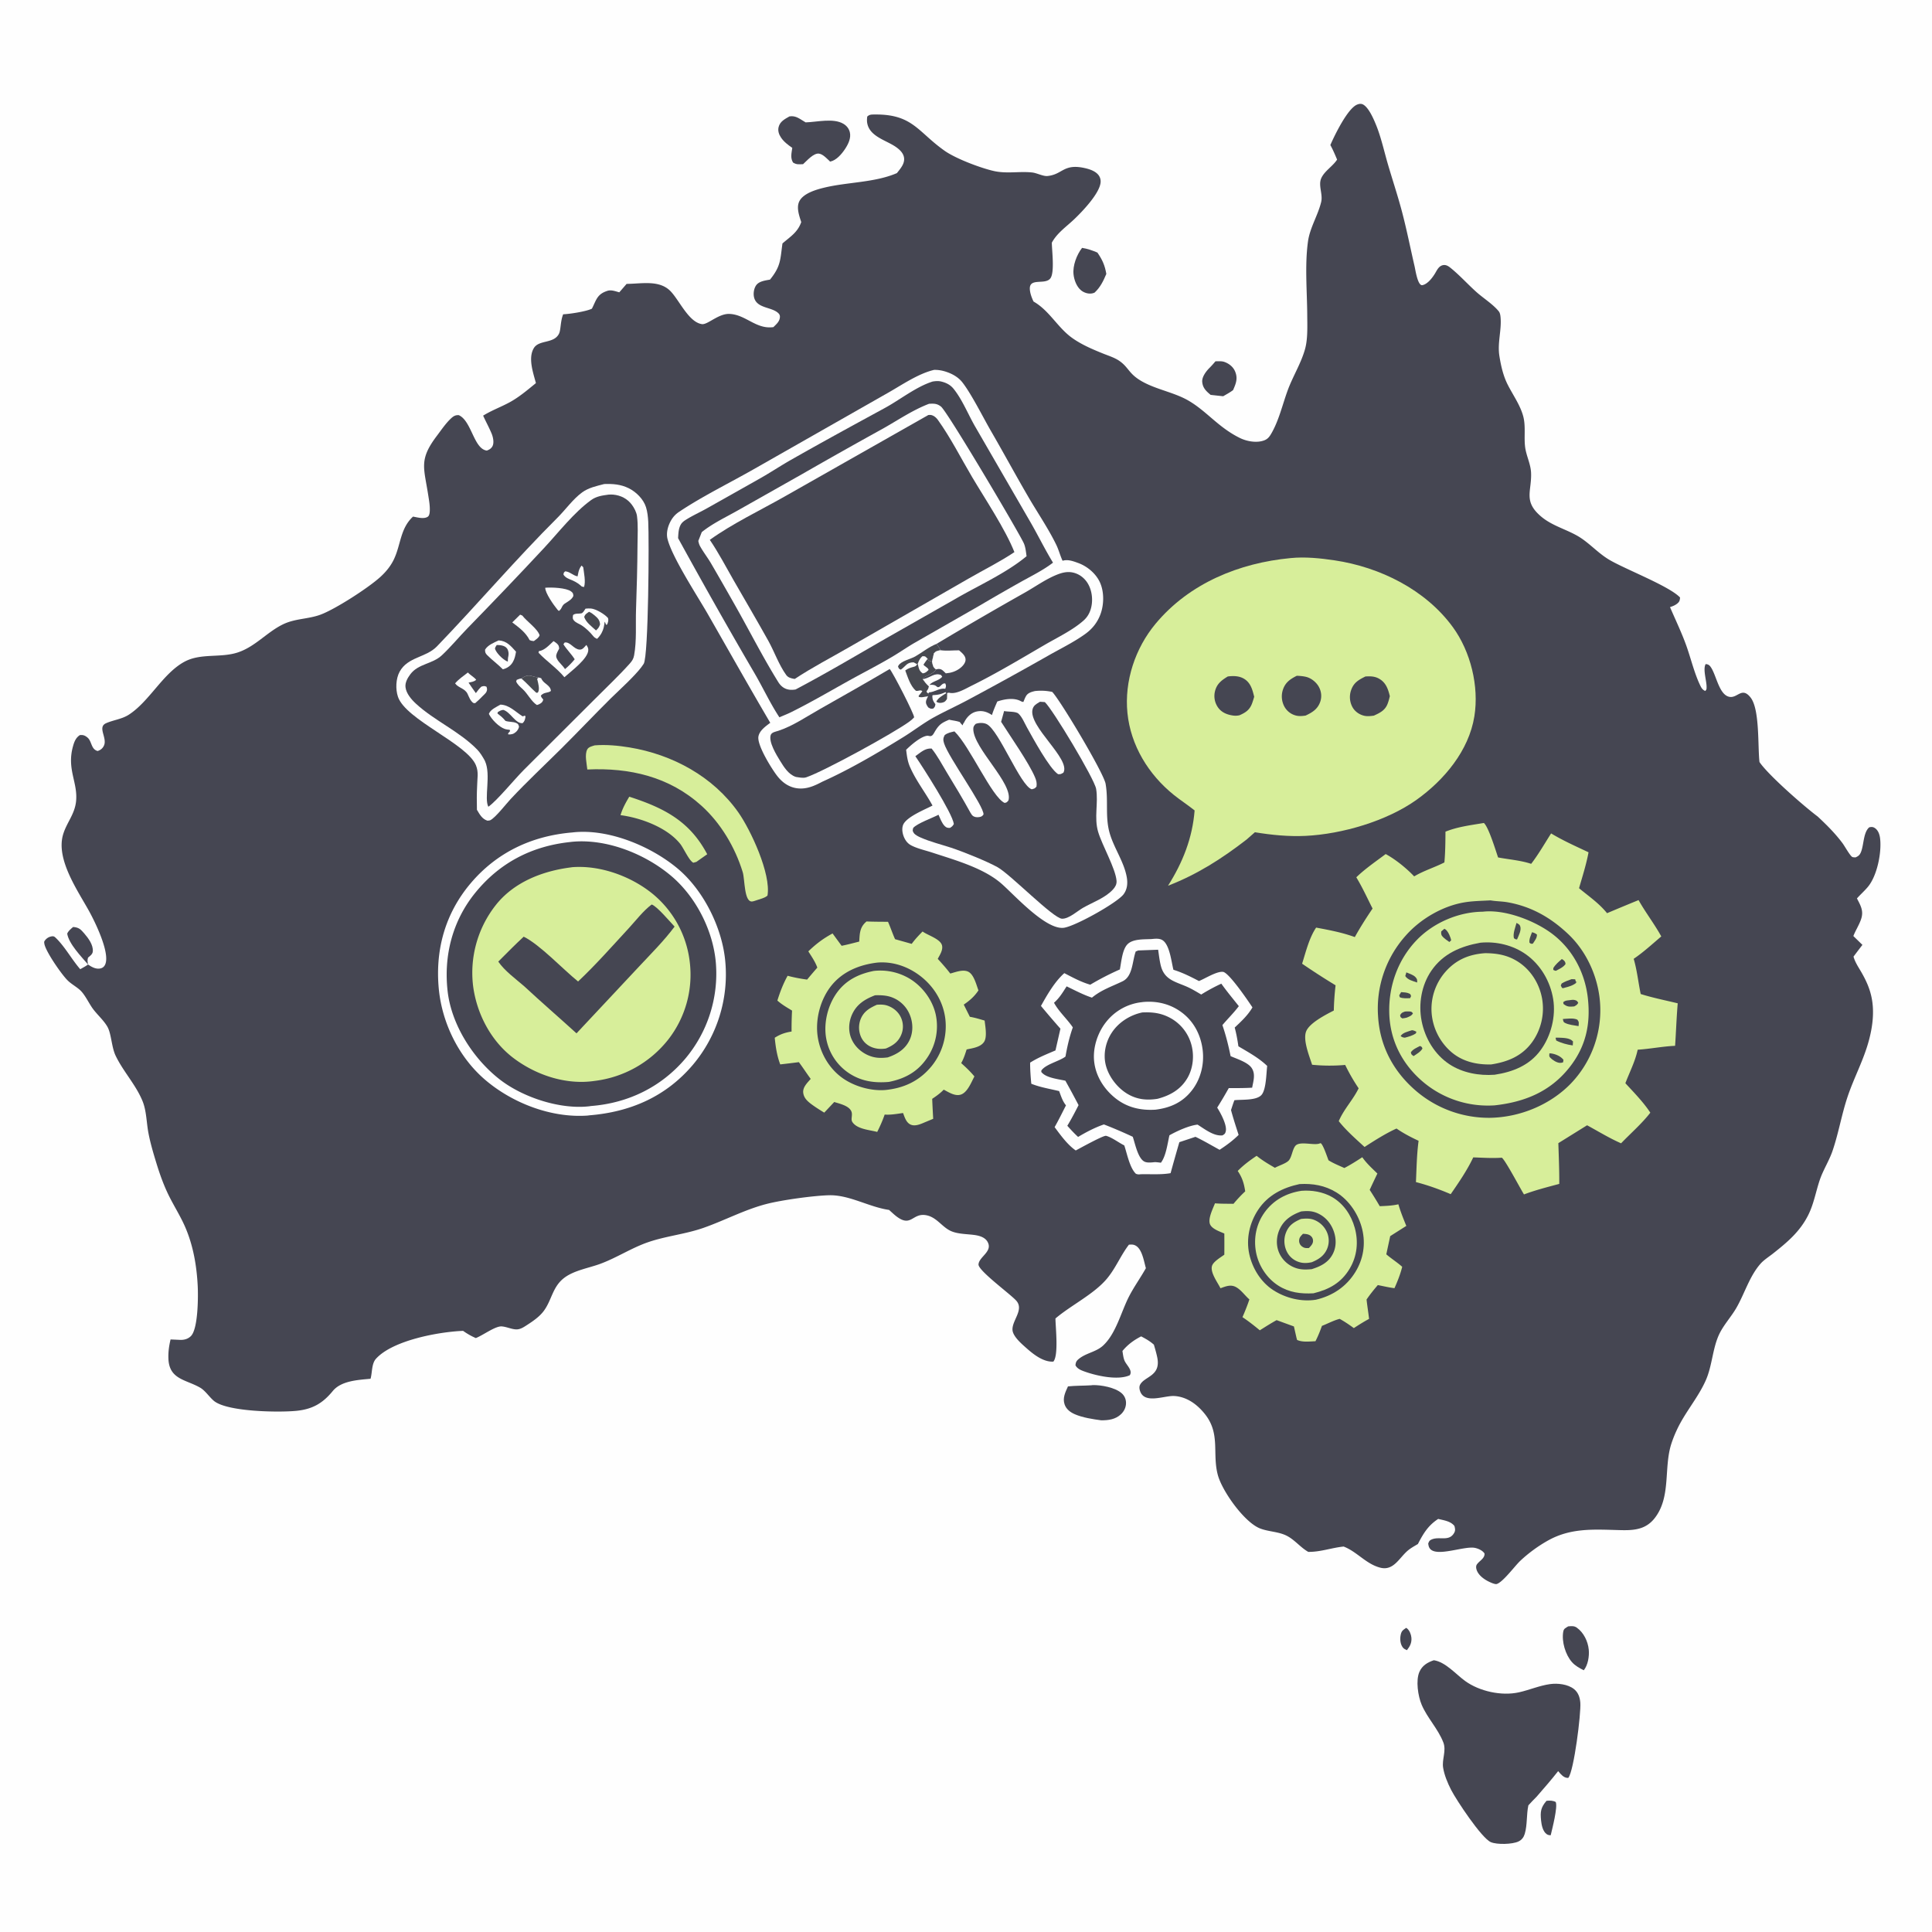 <svg xmlns="http://www.w3.org/2000/svg" style="display: block;" viewBox="0 0 2048 2048" width="1024" height="1024"><path transform="translate(0,0)" fill="rgb(254,254,254)" d="M 0 0 L 2048 0 L 2048 2048 L 0 2048 L 0 0 z"></path><path transform="translate(0,0)" fill="rgb(69,70,82)" d="M 1490.59 1725.6 C 1490.9 1725.8 1491.22 1725.96 1491.51 1726.18 C 1494.22 1728.34 1495.87 1732.66 1496.15 1736.04 C 1496.6 1741.46 1494.63 1745.16 1491.38 1749.28 C 1489.77 1748.53 1488.21 1747.86 1487.07 1746.41 C 1484.3 1742.85 1483.9 1737.46 1484.74 1733.22 C 1485.61 1728.83 1487.09 1728.01 1490.59 1725.6 z"></path><path transform="translate(0,0)" fill="rgb(69,70,82)" d="M 1639.34 1908.95 C 1642.93 1908.59 1645.83 1908.52 1649.14 1910.18 C 1651.45 1915.44 1645.39 1938.81 1643.8 1945.46 C 1642.11 1945.35 1640.95 1945.25 1639.5 1944.23 C 1635.34 1941.3 1634.05 1934.31 1633.58 1929.59 C 1632.67 1920.48 1633.29 1916.02 1639.34 1908.95 z"></path><path transform="translate(0,0)" fill="rgb(69,70,82)" d="M 77.52 982.628 C 83.679 983.101 85.626 985.185 89.501 989.715 C 93.71 994.635 98.92 1001.61 98.39 1008.46 C 98.151 1011.54 95.521 1013.27 93.334 1015.1 C 92.426 1017.79 92.849 1019.7 93.331 1022.4 C 86.43 1014.34 72.857 1000.44 71.244 989.669 C 72.61 986.565 75.02 984.79 77.52 982.628 z"></path><path transform="translate(0,0)" fill="rgb(69,70,82)" d="M 1662.37 1724 C 1665.55 1723.8 1668.54 1723.33 1671.3 1725.26 C 1678.75 1730.46 1683.25 1739.8 1684.14 1748.66 C 1684.84 1755.57 1683.33 1765.12 1678.84 1770.55 C 1674.35 1768.26 1669.78 1765.8 1666.39 1761.98 C 1659.44 1754.16 1655.28 1740.2 1657.09 1729.75 C 1657.71 1726.17 1659.54 1725.85 1662.37 1724 z"></path><path transform="translate(0,0)" fill="rgb(69,70,82)" d="M 1288.42 383.01 C 1288.75 382.998 1289.09 382.981 1289.42 382.975 C 1289.96 382.965 1290.5 382.969 1291.04 382.961 C 1293.59 382.923 1295.87 382.884 1298.29 383.802 C 1303.03 385.594 1307.18 388.907 1309.2 393.623 C 1312.42 401.154 1310.14 406.581 1307.12 413.526 C 1303.83 416.02 1300.19 417.97 1296.62 420.027 A 1169.98 1169.98 0 0 1 1283.32 418.582 C 1278.6 414.636 1274.95 411.286 1274.41 404.804 C 1273.98 399.548 1278.49 393.624 1281.94 390.162 C 1284.24 387.857 1286.34 385.509 1288.42 383.01 z"></path><path transform="translate(0,0)" fill="rgb(69,70,82)" d="M 1147.04 262.757 C 1152.85 263.656 1157.93 265.452 1163.3 267.731 C 1168.54 275.366 1171.2 281.209 1172.75 290.383 C 1169.54 297.91 1166.5 304.362 1160.41 310.101 C 1159.36 310.575 1159.27 310.666 1157.99 310.957 C 1153.92 311.887 1149.19 310.376 1146.02 307.807 C 1141.24 303.935 1138.65 296.832 1137.99 290.876 C 1136.97 281.601 1141.37 270.018 1147.04 262.757 z"></path><path transform="translate(0,0)" fill="rgb(69,70,82)" d="M 1156.8 1468.47 C 1157.33 1468.4 1157.85 1468.27 1158.38 1468.26 C 1167.49 1468.07 1182.12 1470.81 1189.01 1476.89 C 1192 1479.53 1193.6 1483.15 1193.63 1487.12 C 1193.67 1491.68 1191.64 1495.95 1188.36 1499.07 C 1182.5 1504.65 1175.09 1505.61 1167.38 1505.6 C 1158.47 1504.39 1147.78 1502.78 1139.51 1499.21 C 1134.59 1497.07 1130.35 1493.99 1128.53 1488.76 C 1126.17 1481.95 1129.34 1475.74 1132.09 1469.63 C 1140.22 1468.8 1148.62 1468.97 1156.8 1468.47 z"></path><path transform="translate(0,0)" fill="rgb(69,70,82)" d="M 836.883 123.378 C 843.991 122.253 848.045 126.376 853.997 129.724 C 865.991 129.393 883.347 124.903 894.03 131.223 C 897.446 133.243 899.959 136.342 900.871 140.235 C 902.31 146.376 899.213 152.695 895.94 157.702 C 892.295 163.28 886.491 170.056 879.956 171.312 C 876.852 168.429 872.547 163.49 868.223 162.854 C 862.465 162.007 855.301 170.417 851.295 174.023 C 846.97 174.156 844.525 174.689 840.686 172.319 C 837.588 167.451 839.102 162.115 839.857 156.746 C 835.396 153.671 830.942 150.356 827.887 145.795 C 825.671 142.486 824.364 138.688 825.351 134.714 C 826.839 128.717 831.931 126.215 836.883 123.378 z"></path><path transform="translate(0,0)" fill="rgb(69,70,82)" d="M 1519.92 1759.92 C 1532.36 1761.79 1543.15 1774.7 1553.13 1781.93 C 1568.23 1792.87 1591.64 1798.04 1610.08 1793.95 C 1621.14 1791.5 1631.8 1786.81 1643.06 1785.23 C 1651.1 1784.1 1661.92 1785.27 1668.49 1790.48 C 1673.01 1794.07 1674.73 1799.26 1675.2 1804.85 C 1676.14 1815.9 1668.47 1877.3 1662.49 1884.58 C 1662.18 1884.6 1661.88 1884.66 1661.58 1884.64 C 1657.53 1884.4 1654.77 1881.05 1652.36 1878.22 C 1652.14 1877.96 1651.93 1877.7 1651.71 1877.44 C 1644.4 1886.78 1636.6 1895.69 1628.82 1904.64 C 1625.82 1907.55 1623 1910.66 1620.14 1913.71 C 1617.99 1923.6 1619.14 1934.46 1616.3 1943.95 C 1615.23 1947.54 1613.16 1950.35 1609.71 1952.01 C 1603.27 1955.12 1586.93 1955.56 1580.34 1952.74 C 1570.55 1948.55 1543.83 1908.24 1538.23 1897.3 C 1534.59 1890.18 1531.04 1881.73 1529.77 1873.8 C 1528.35 1864.99 1533.39 1855.87 1530.01 1847.1 C 1524.41 1832.57 1512.89 1821.09 1506.95 1806.93 C 1503.18 1797.96 1500.58 1781.32 1504.68 1772.15 C 1507.7 1765.4 1513.21 1762.22 1519.92 1759.92 z"></path><path transform="translate(0,0)" fill="rgb(69,70,82)" d="M 1410.23 153.745 C 1414.73 143.384 1428.4 115.195 1438.49 110.933 C 1440.56 110.06 1442.76 109.66 1444.84 110.749 C 1450.91 113.923 1456.09 126.099 1458.64 132.316 C 1463.98 145.366 1467.14 160.006 1471.08 173.564 C 1476.1 190.791 1481.85 207.893 1486.39 225.247 C 1491.35 244.22 1495.18 263.562 1499.6 282.677 C 1500.38 286.065 1502.84 303.213 1507.79 302.269 C 1513.46 301.188 1518.78 293.982 1521.53 289.282 C 1523.48 285.943 1525.26 282.109 1529.43 281.105 C 1532.3 280.415 1534.88 281.774 1537.06 283.496 C 1546.92 291.314 1555.65 301.144 1565.06 309.557 C 1572.39 316.11 1582.71 322.538 1588.73 330 C 1590.06 331.648 1590.43 334.057 1590.63 336.095 C 1591.95 349.8 1587.17 363.312 1589.41 377.342 C 1591.05 387.613 1593.41 398.177 1598.11 407.525 C 1603.64 418.521 1611.4 429.194 1614.65 441.156 C 1617.52 451.744 1615.33 463.061 1616.69 473.844 C 1617.85 483.002 1622.55 491.734 1622.98 500.899 C 1623.9 520.599 1614.41 531.065 1633.39 547.323 C 1644.76 557.067 1659.16 560.669 1671.92 567.898 C 1684.29 574.91 1693.63 586.228 1706.21 593.579 C 1723.62 603.748 1769.69 621.388 1780.93 633.39 C 1780.67 636.118 1780.53 637.535 1778.39 639.438 C 1776.11 641.473 1773.15 642.65 1770.28 643.559 C 1776.09 657.109 1782.55 670.432 1787.53 684.32 C 1792.52 698.242 1796.04 713.737 1802.5 727 C 1803.76 729.588 1804.92 731.292 1807.63 732.449 C 1809.15 730.87 1809.02 730.381 1809.05 728.241 C 1809.14 721.714 1804.93 709.45 1808.06 703.978 C 1810.21 704.107 1811.56 704.667 1812.93 706.383 C 1819.21 714.235 1821.85 736.123 1832.93 738.612 C 1841.88 740.623 1846.29 727.431 1855.7 739.411 C 1865.58 751.991 1863.17 791.261 1865.13 807.793 C 1874.53 821.723 1912.56 854.88 1926.89 865.607 C 1936.36 874.436 1945.66 883.688 1953.37 894.132 C 1955.38 896.865 1961.07 907.027 1963.4 908.351 C 1964.42 908.927 1965.71 908.721 1966.86 908.906 C 1969.93 907.563 1971.33 906.504 1972.65 903.347 C 1975.84 895.718 1975.11 882.386 1981.48 876.995 C 1983.77 876.483 1985.37 876.396 1987.45 877.787 C 1991.07 880.203 1992.51 884.764 1992.99 888.877 C 1994.75 903.842 1989.83 928.37 1980.05 940.1 C 1976.45 944.415 1972.18 948.163 1968.44 952.356 C 1972.38 960.054 1975.81 965.603 1972.81 974.429 C 1970.73 980.549 1967 986.154 1964.64 992.239 L 1974.25 1001.61 A 1010.06 1010.06 0 0 0 1964.8 1014.06 C 1964.9 1014.39 1964.98 1014.72 1965.09 1015.04 C 1966.77 1020.31 1969.72 1024.81 1972.51 1029.53 C 1979.73 1041.8 1984.4 1053.23 1985.3 1067.6 C 1986.02 1079.25 1984.29 1090.74 1981.35 1102 C 1975.71 1123.63 1965.13 1142.5 1958.23 1163.44 C 1952.12 1181.95 1948.93 1201.24 1942.62 1219.79 C 1939.01 1230.42 1932.74 1239.97 1929.13 1250.53 C 1924.87 1263.01 1922.78 1276.06 1916.84 1287.95 C 1908.02 1305.59 1894.6 1316.85 1879.41 1328.84 C 1875.23 1332.14 1869.89 1335.51 1866.4 1339.41 C 1854.55 1352.67 1849.32 1371.46 1840.49 1386.64 C 1835.17 1395.78 1827.53 1404.04 1822.86 1413.46 C 1815.36 1428.59 1815.21 1447.16 1808.34 1462.87 C 1800.15 1481.6 1786.11 1497.11 1777.47 1515.9 A 125.055 125.055 0 0 0 1771.6 1530.72 C 1763.43 1556.41 1771.65 1587.23 1753.73 1609.67 C 1749.97 1614.37 1745.25 1617.85 1739.52 1619.76 C 1731.45 1622.46 1722.7 1622.14 1714.32 1621.91 C 1688.54 1621.18 1664.86 1619.81 1641.4 1632.76 C 1630.85 1638.58 1620.14 1646.41 1611.38 1654.7 C 1605.83 1659.96 1593.02 1677.34 1586.52 1679.13 C 1584.47 1679.7 1578.59 1676.83 1576.79 1675.86 C 1572.06 1673.28 1566.94 1669.31 1565.24 1663.96 C 1564.69 1662.24 1564.45 1660.07 1565.47 1658.51 C 1568.12 1654.49 1573.97 1652.15 1573.66 1646.83 C 1571.73 1643.66 1567.21 1641.63 1563.65 1640.85 C 1552.4 1638.37 1522.56 1651.07 1515.66 1641.41 C 1514.48 1639.77 1514.26 1638.15 1513.96 1636.22 C 1514.89 1633.78 1515.37 1632.84 1517.87 1631.8 C 1526.09 1628.38 1536.31 1634.55 1541.62 1624.65 C 1542.95 1622.16 1542.39 1620.18 1541.77 1617.62 C 1537.73 1612.45 1530.6 1611.63 1524.56 1610.12 C 1513.77 1617.17 1508.83 1625.55 1503.02 1636.73 C 1499.29 1638.95 1495.16 1641.18 1491.89 1644.05 C 1482.97 1651.89 1477.04 1665.31 1463.2 1661.81 C 1448.09 1657.99 1438.38 1644.74 1424.29 1639.4 C 1411.42 1640.72 1399.97 1645.18 1386.83 1645.06 C 1378.36 1640.25 1372.5 1632.21 1363.75 1627.85 C 1355.05 1623.52 1344.84 1623.72 1335.86 1620.27 C 1319.04 1613.82 1295.61 1580.69 1290.99 1563.69 C 1284.81 1540.99 1293.86 1520.36 1277.7 1499.55 C 1273.31 1493.91 1267.98 1488.76 1261.79 1485.14 C 1256.4 1482 1250.45 1480.02 1244.2 1479.82 C 1233.56 1479.49 1213.03 1488.6 1208.46 1474.4 C 1207.81 1472.39 1207.49 1470.08 1208.44 1468.1 C 1212.92 1458.77 1231.03 1459.11 1226.68 1438.63 C 1225.74 1434.18 1224.44 1429.75 1223.16 1425.4 C 1218.94 1421.64 1214.63 1419.22 1209.66 1416.61 C 1201.86 1420.61 1195.47 1425.3 1189.83 1432.1 C 1190.37 1435.37 1190.74 1439.2 1192.02 1442.26 C 1194.06 1447.18 1201.02 1452.58 1197.6 1457.81 C 1184.71 1463.65 1161.37 1458.21 1148.82 1453.56 C 1145.26 1452.24 1141.93 1450.75 1140.05 1447.3 C 1140.31 1444.1 1141 1442.64 1143.52 1440.56 C 1151.33 1434.12 1161.83 1433.26 1169.29 1426.38 C 1183.13 1413.61 1188.42 1390.53 1196.93 1374.07 C 1202.21 1363.85 1209.07 1354.39 1214.69 1344.32 C 1212.62 1337.21 1210.8 1324.28 1203.86 1320.42 C 1201.43 1319.07 1199.32 1319.19 1196.69 1319.42 C 1188.01 1330.73 1182.77 1344.16 1173.52 1355.28 C 1159.76 1371.83 1135.54 1383.43 1118.82 1397.64 C 1118.94 1407.28 1122.33 1436.69 1116.59 1443.37 C 1105.97 1444.01 1095.4 1435.6 1087.84 1428.86 C 1082.91 1424.46 1073.57 1416.58 1073.27 1409.61 C 1072.84 1399.53 1085.75 1388.31 1077.28 1378.77 C 1071.03 1371.72 1036.84 1346.92 1037.26 1340.33 C 1037.78 1332.05 1052.91 1326.64 1046.7 1316.14 C 1043.94 1311.48 1038.08 1309.87 1033.07 1309.16 C 1025.06 1308.04 1015.43 1308.27 1008.03 1304.95 C 998.719 1300.78 993.314 1290.84 982.771 1288.39 C 965.869 1284.46 966.425 1304.57 946.112 1285.88 L 942.437 1282.56 C 921.059 1279.51 900.424 1266.5 878.865 1267.02 C 862.353 1267.41 829.157 1272.04 813.047 1276.13 C 789.939 1281.99 768.278 1293.66 745.816 1301.55 C 726.562 1308.32 706.037 1310.2 686.98 1316.79 C 669.425 1322.85 653.798 1333.25 636.393 1339.69 C 624.144 1344.22 608.734 1346.56 598.212 1354.5 C 585.522 1364.08 585.039 1378.15 576.316 1389.79 C 571.818 1395.8 565.067 1400.42 558.815 1404.47 C 555.012 1406.93 551.247 1409.57 546.474 1409.18 C 541.543 1408.77 536.825 1406.43 531.89 1406.05 C 525.076 1405.53 511.99 1415.49 504.385 1418.41 C 499.415 1416.24 495.332 1413.91 490.907 1410.77 C 465.373 1411.75 416.371 1420.68 398.553 1440.34 C 393.793 1445.59 394.695 1454.94 392.791 1461.55 C 379.715 1462.8 361.762 1463.56 352.719 1474.57 C 342.046 1487.58 331.287 1493.8 314.284 1495.53 C 296.242 1497.37 240.46 1496.71 226.574 1484.84 C 221.698 1480.68 217.548 1474.06 212.031 1470.9 C 197.062 1462.31 179.474 1462.33 178.539 1440.48 C 178.232 1433.31 179.153 1426.82 180.811 1419.87 L 190.581 1420.31 C 194.946 1420.54 199.166 1419.5 202.358 1416.32 C 210.06 1408.65 210.136 1374.6 209.597 1363.45 C 208.557 1341.98 204.847 1320.33 196.228 1300.53 C 191.283 1289.17 184.542 1278.62 179.036 1267.52 C 173.648 1256.67 169.469 1244.96 165.912 1233.39 C 162.645 1222.76 159.363 1211.74 157.305 1200.81 C 155.252 1189.91 155.326 1177.72 151.177 1167.41 C 144.253 1150.19 130.61 1135.88 122.583 1119.11 C 118.123 1109.79 118.14 1095.86 113.818 1088.33 C 109.971 1081.63 103.324 1075.85 98.647 1069.59 C 94.142 1063.56 90.03 1054.07 84.534 1049.25 C 80.565 1045.77 75.791 1043.19 71.972 1039.55 C 65.586 1033.47 48.182 1008.39 46.994 1000.26 C 46.726 998.431 46.683 998.108 47.87 996.611 A 10.842 10.842 0 0 1 55.177 992.533 C 56.667 992.367 57.561 992.721 58.681 993.769 C 68.607 1003.06 75.981 1017.03 85.068 1027.41 C 87.726 1025.82 90.899 1024.29 93.331 1022.4 C 97.142 1025.05 101.731 1027.68 106.603 1026.54 C 108.936 1025.99 110.504 1024.6 111.486 1022.42 C 117.032 1010.13 100.404 976.7 94.642 966.205 C 82.62 944.309 59.048 911.072 66.88 884.613 C 70.544 872.235 78.995 863.476 80.575 849.934 C 82.926 829.785 70.523 815.645 77.378 791.101 C 78.719 786.301 80.342 782.043 84.628 779.252 C 88.005 778.901 89.833 779.506 92.517 781.642 C 97.573 785.665 96.247 794.172 103.492 796.099 C 106.469 795.12 108.591 793.546 110.032 790.713 C 114.279 782.366 102.798 770.904 112.46 766.633 C 120.124 763.246 129.264 762.29 136.423 757.689 C 158.432 743.545 172.588 713.811 195.597 701.429 C 212.929 692.102 233.741 697.672 252.084 691.611 C 270.429 685.549 282.677 670.401 299.542 662.036 C 312.635 655.542 326.25 656.458 339.415 651.685 C 355.258 645.94 390.665 623.062 403.314 611.474 C 409.077 606.194 413.997 600.25 417.424 593.173 C 425.019 577.488 424.086 560.319 437.797 547.621 C 442.322 548.398 449.485 550.515 453.525 547.708 C 455.152 546.577 455.468 543.73 455.568 541.882 C 455.877 536.152 454.783 530.301 453.907 524.662 C 449.364 495.434 443.95 487.304 463.093 462.004 C 467.713 455.899 472.614 448.587 478.23 443.407 C 480.744 441.088 482.805 439.874 486.346 440.086 C 500.014 446.237 502.086 475.782 516.045 477.639 C 518.456 476.723 520.4 475.717 521.806 473.421 C 524.093 469.689 522.692 463.38 521.138 459.621 C 518.462 453.144 515.004 446.983 512.14 440.587 L 513.527 439.756 C 522.112 434.661 531.389 431.244 540.125 426.506 C 550.242 421.019 559.212 413.35 568.095 406.096 C 565.196 395.151 559.576 379.583 565.864 369.06 C 571.344 359.887 587.323 364.628 592.623 353.594 C 594.554 349.574 594.035 340.32 596.99 333.147 C 604.087 332.879 621.361 330.178 627.443 327.218 C 632.223 317.814 632.872 311.784 644.028 308.262 C 648.024 307 652.526 308.822 656.484 309.868 L 664.247 300.917 C 679.523 300.914 698.483 296.457 710.435 308.321 C 719.947 317.765 729.932 341.627 744.114 343.585 C 750.055 344.405 761.575 332.384 773.104 332.766 C 790.575 333.345 801.385 349.393 819.869 346.753 C 823.057 343.53 826.595 340.738 826.746 335.864 C 826.797 334.237 826.196 333.042 824.989 331.899 C 817.633 324.935 801.139 327.237 799.104 313.987 C 798.505 310.085 799.444 304.918 802.021 301.825 C 805.208 297.997 811.609 297.25 816.228 296.408 C 827.897 282.035 827.024 275.165 829.447 258.059 C 837.747 250.865 845.506 246.364 849.349 235.433 C 847.197 228.709 843.863 219.751 847.506 213.014 C 851.964 204.772 865.371 200.922 873.967 198.858 C 898.639 192.936 927.508 193.58 950.757 183.49 C 954.379 178.852 959.162 173.661 958.342 167.326 C 957.708 162.423 953.888 158.788 950.061 156.051 C 939.692 148.636 921.957 145.005 919.306 130.565 C 918.865 128.164 919.029 126.03 919.289 123.622 C 921.645 121.209 924.114 121.404 927.401 121.372 C 967.587 120.982 972.874 139.781 1001.34 159.834 C 1013.06 168.092 1038.82 177.865 1053.08 181.183 C 1066.96 184.417 1080.17 181.394 1094.03 182.819 C 1099.14 183.344 1105.74 187.042 1110.4 186.575 C 1126.6 184.952 1127.19 173.118 1149.87 178.167 C 1154.67 179.234 1160.19 181.012 1163.67 184.675 C 1165.89 187.014 1166.95 190.05 1166.68 193.271 C 1165.71 205.093 1147.11 224.408 1138.68 232.429 C 1130.37 240.332 1120.53 246.974 1114.99 257.238 C 1115.01 265.338 1118.15 288.859 1113.43 295.071 C 1107.88 302.378 1091.16 294.054 1091.66 306.306 C 1091.83 310.76 1093.67 315.622 1095.58 319.622 L 1096.97 320.459 C 1112.77 330.107 1121.44 347.383 1136.32 358.076 C 1146.27 365.229 1157.89 370.172 1169.19 374.742 C 1174.61 376.937 1181.08 378.93 1185.96 382.157 C 1197.48 389.761 1195.83 397.163 1214.41 406.332 C 1229.08 413.575 1246.31 416.693 1260.2 424.888 C 1279.6 436.329 1291.54 453.043 1314.32 464.274 C 1320.95 467.538 1329.94 469.319 1337.23 467.662 C 1341.93 466.595 1344.42 464.868 1346.96 460.706 C 1355.54 446.612 1359.44 428.827 1365.16 413.358 C 1370.59 398.691 1379.49 384.595 1383.53 369.54 C 1386.4 358.812 1385.8 345.33 1385.73 334.201 C 1385.58 308.835 1383.02 281.006 1386.53 255.906 C 1388.57 241.311 1397 228.458 1400.48 214.205 C 1402.52 205.84 1397.18 196.661 1400.58 188.946 C 1403.98 181.243 1412.76 176.329 1417.38 169.191 C 1415.18 163.913 1412.99 158.768 1410.23 153.745 z"></path><path transform="translate(0,0)" fill="rgb(215,238,154)" d="M 667.068 844.536 C 703.656 856.352 731.112 870.296 749.676 905.545 A 1239.98 1239.98 0 0 0 738.217 913.629 L 734.956 914.531 C 730.403 912.315 724.807 899.225 721.027 894.505 C 707.085 877.089 679.152 866.874 657.775 864.095 C 659.874 856.977 663.268 850.849 667.068 844.536 z"></path><path transform="translate(0,0)" fill="rgb(215,238,154)" d="M 630.467 790.103 C 642.475 789.133 655.442 790.348 667.315 792.308 C 712.834 799.82 755.856 823.056 782.722 861.242 C 795.707 879.698 817.499 926.335 813.575 949.346 C 810.778 951.936 805.795 952.995 802.207 954.237 C 800.678 954.718 798.822 955.477 797.237 955.613 C 788.705 956.342 789.653 932.1 787.313 924.488 C 779.216 898.154 764.09 872.628 743.572 854.088 C 709.416 823.225 667.495 813.652 622.575 815.693 C 622.007 809.604 619.522 799.911 622.538 794.382 C 624.006 791.692 627.752 790.953 630.467 790.103 z"></path><path transform="translate(0,0)" fill="rgb(215,238,154)" d="M 1399.91 1211.79 C 1402.52 1213.02 1406.99 1226.76 1408.27 1229.94 C 1413.42 1233.22 1419.51 1235.59 1425.06 1238.15 C 1431.67 1234.71 1437.84 1230.79 1444.08 1226.71 C 1448.52 1233.17 1454.52 1238.53 1460.09 1244.01 A 1086.21 1086.21 0 0 0 1451.93 1261.3 A 445.625 445.625 0 0 1 1462.6 1278.61 C 1469.32 1278.34 1475.76 1278.11 1482.35 1276.6 C 1484.62 1284.47 1487.66 1291.94 1490.75 1299.51 L 1473.69 1310.33 L 1469.53 1329.63 C 1474.95 1334.29 1481.01 1338.05 1486.39 1342.85 C 1484.43 1350.82 1481.51 1358.03 1478.2 1365.52 C 1472.32 1364.81 1466.38 1363.37 1460.56 1362.23 C 1456.28 1367.19 1452.3 1372.12 1448.61 1377.54 C 1449.35 1384.39 1450.49 1391.22 1451.28 1398.08 C 1445.69 1401.06 1440.42 1404.39 1435.12 1407.84 C 1430.23 1404.26 1425.43 1400.99 1420.12 1398.05 C 1413.71 1399.68 1407.51 1403.08 1401.32 1405.49 C 1399.28 1411.11 1397.2 1416.45 1394.44 1421.76 C 1388.26 1421.98 1380.63 1423.06 1374.93 1420.36 L 1374.25 1417.76 L 1371.6 1406.08 L 1353.25 1399.39 C 1347.18 1402.77 1341.33 1406.46 1335.46 1410.18 C 1329.47 1405.24 1323.53 1400.53 1317.06 1396.24 C 1319.8 1390.03 1322.25 1383.87 1324.4 1377.43 C 1319.55 1373.29 1315.44 1366.98 1309.73 1364.13 C 1304.24 1361.4 1299.1 1363.7 1293.75 1365.59 C 1290.8 1359.52 1282.91 1349.23 1284.71 1342.16 C 1285.91 1337.46 1294.1 1332.79 1297.84 1330 A 1311.8 1311.8 0 0 0 1297.84 1307.6 C 1293.18 1305.53 1285.6 1303.08 1283.01 1298.46 C 1279.79 1292.7 1285.7 1281.4 1287.92 1275.57 C 1294.41 1276.11 1301.04 1275.98 1307.55 1276.08 C 1311.49 1271.37 1315.47 1267.06 1319.98 1262.89 C 1318.68 1254.41 1316.88 1248.42 1312.04 1241.27 C 1318.06 1235.06 1324.93 1230.01 1332.09 1225.21 C 1338.19 1230.17 1344.69 1234 1351.48 1237.92 C 1355.36 1235.7 1362.89 1233.43 1365.85 1230.47 C 1369.36 1226.96 1369.82 1218.88 1373.03 1214.79 C 1377.33 1209.31 1391.76 1214.19 1398.17 1212.35 C 1398.76 1212.18 1399.33 1211.98 1399.91 1211.79 z"></path><path transform="translate(0,0)" fill="rgb(69,70,82)" d="M 1377.57 1255.17 C 1391.53 1254.4 1404.39 1256.54 1416.52 1263.93 C 1430.26 1272.3 1440.31 1287.6 1444.02 1303.12 C 1447.8 1318.9 1445.18 1334.8 1436.64 1348.57 C 1427.05 1364.04 1412.46 1373.69 1394.9 1377.76 C 1379.59 1380.21 1362.9 1376.08 1349.87 1367.71 C 1336.63 1359.22 1327.58 1344.57 1324.27 1329.32 C 1320.76 1313.17 1324.58 1296.26 1333.62 1282.53 C 1343.89 1266.94 1359.78 1258.97 1377.57 1255.17 z"></path><path transform="translate(0,0)" fill="rgb(215,238,154)" d="M 1379.6 1262.3 C 1390.43 1261.41 1402.35 1263.41 1411.82 1268.8 C 1424.23 1275.86 1432.36 1288.01 1436.11 1301.57 C 1440.16 1316.22 1438.63 1331.47 1430.82 1344.66 C 1421.82 1359.86 1409.02 1366.85 1392.36 1370.95 C 1378.94 1371.68 1366.58 1370.19 1354.94 1362.73 C 1342.68 1354.86 1333.96 1341.36 1331.37 1327.04 C 1328.72 1312.36 1331.75 1297.28 1340.54 1285.13 C 1350.03 1272.01 1363.79 1264.68 1379.6 1262.3 z"></path><path transform="translate(0,0)" fill="rgb(69,70,82)" d="M 1379.3 1284.17 C 1385.32 1283.54 1390.55 1283.46 1396.22 1285.89 C 1404.43 1289.41 1410.41 1296.1 1413.55 1304.41 C 1416.57 1312.4 1416.83 1321.42 1412.88 1329.13 C 1408.14 1338.41 1399.9 1342.39 1390.47 1345.37 C 1384.13 1345.96 1378.36 1346.09 1372.34 1343.69 A 29.682 29.682 0 0 1 1355.8 1327.73 C 1352.48 1319.83 1352.95 1310.71 1356.51 1302.98 C 1361.14 1292.93 1369.26 1287.8 1379.3 1284.17 z"></path><path transform="translate(0,0)" fill="rgb(215,238,154)" d="M 1379.12 1292.15 C 1383.39 1291.69 1387.88 1291.39 1392.02 1292.76 A 24.601 24.601 0 0 1 1406.53 1306 A 22.346 22.346 0 0 1 1406.77 1323.84 C 1403.57 1331.29 1397.74 1335.05 1390.51 1338.01 C 1386.35 1338.88 1382.35 1339.24 1378.18 1338.15 A 21.553 21.553 0 0 1 1364.33 1327.21 C 1361.16 1321.14 1360.6 1313.63 1362.98 1307.2 C 1366.01 1298.96 1371.37 1295.5 1379.12 1292.15 z"></path><path transform="translate(0,0)" fill="rgb(69,70,82)" d="M 1381.17 1307.89 C 1383.94 1308.03 1386.84 1308.14 1389.16 1309.91 C 1390.94 1311.28 1391.88 1313.17 1391.87 1315.4 C 1391.86 1318.62 1389.55 1320.79 1387.51 1322.96 C 1384.38 1323.16 1382.48 1323.12 1379.9 1321.08 A 7.329 7.329 0 0 1 1377.13 1315 C 1377.29 1311.52 1379.02 1310.26 1381.17 1307.89 z"></path><path transform="translate(0,0)" fill="rgb(215,238,154)" d="M 918.556 976.777 C 926.136 977.111 933.748 977.074 941.335 977.157 C 944.002 983.212 946.082 989.514 948.805 995.579 L 966.458 1000.53 C 969.937 995.711 973.817 991.633 977.972 987.409 C 983.51 991.545 996.913 995.269 998.582 1002.22 C 999.755 1007.1 996.238 1012.28 994.062 1016.43 C 998.687 1021.5 1003.18 1026.53 1007.33 1032 C 1012.92 1030.51 1020.56 1027.4 1026.18 1029.95 C 1032.32 1032.74 1034.93 1043.85 1037.19 1049.87 C 1032.9 1056.3 1027.94 1060.65 1021.62 1064.92 L 1028.09 1077.85 C 1033.42 1078.75 1038.57 1080.34 1043.75 1081.85 C 1044.39 1087.97 1046.68 1099.32 1043.06 1104.58 C 1039.24 1110.13 1030.87 1111.13 1024.68 1112.48 C 1023.04 1117.5 1021.57 1122.33 1018.9 1126.93 C 1023.94 1131.43 1028.61 1135.86 1032.92 1141.07 C 1029.62 1147.23 1025.52 1158.12 1018.44 1160.34 C 1012.26 1162.28 1005.67 1157.8 1000.38 1155.08 C 996.655 1158.99 992.596 1161.82 988.163 1164.82 A 1176.06 1176.06 0 0 0 989.227 1185.98 L 981.699 1189.12 C 976.737 1191.16 969.923 1194.75 964.603 1191.76 C 960.416 1189.41 958.898 1184.06 957.281 1179.85 C 950.896 1180.71 944.226 1181.99 937.787 1181.49 C 935.552 1187.9 932.942 1193.83 929.879 1199.89 C 921.813 1197.72 909.214 1197.09 903.88 1189.88 C 902.48 1187.99 902.674 1186.42 902.866 1184.24 C 903.053 1182.1 903.347 1180.04 902.428 1177.99 C 899.743 1172 889.976 1169.99 884.322 1168.17 L 873.747 1179.43 C 869.283 1176.76 864.811 1173.93 860.616 1170.86 C 856.252 1167.66 852.106 1164.08 851.464 1158.37 C 850.794 1152.39 855.846 1147.86 859.381 1143.68 C 855.086 1137.84 851.168 1131.74 846.833 1125.92 A 951.46 951.46 0 0 1 827.083 1128.31 C 823.615 1119.11 822.209 1109.8 821.256 1100.06 C 827.16 1096.29 832.174 1094.58 839.105 1093.48 C 839.047 1086.05 839.199 1078.69 839.612 1071.27 C 834.204 1067.98 828.784 1064.87 824.05 1060.64 C 826.878 1051.5 830.27 1042.73 834.908 1034.35 C 841.787 1036.2 848.505 1037.45 855.561 1038.41 A 726.848 726.848 0 0 1 866.393 1025.71 C 864.221 1019.52 860.319 1014.02 856.869 1008.48 C 864.946 1000.67 872.663 994.828 882.552 989.503 L 892.151 1002.58 C 898.44 1001.35 904.631 999.678 910.836 998.093 A 147.848 147.848 0 0 1 911.184 992.551 C 911.756 985.795 913.298 981.188 918.556 976.777 z"></path><path transform="translate(0,0)" fill="rgb(69,70,82)" d="M 930.201 1020.36 C 946.913 1019.04 963.023 1024.78 976.108 1035.01 C 990.278 1046.09 1000.01 1062.23 1002.11 1080.22 A 67.262 67.262 0 0 1 987.602 1130.08 C 974.687 1145.86 958.297 1153.51 938.254 1155.48 C 922.221 1156.67 903.648 1151.08 890.985 1141.19 C 877.435 1130.62 868.619 1114.22 866.571 1097.22 C 864.413 1079.31 869.94 1058.98 881.25 1044.86 C 893.38 1029.73 911.336 1022.54 930.201 1020.36 z"></path><path transform="translate(0,0)" fill="rgb(215,238,154)" d="M 926.321 1029.22 A 60.677 60.677 0 0 1 964.206 1037.4 C 977.669 1045.53 988.318 1059.72 991.833 1075.08 A 59.305 59.305 0 0 1 983.325 1120.6 C 973.389 1135.73 959.804 1143.39 942.224 1146.87 C 927.32 1148.16 913.827 1146.37 900.963 1138.28 A 55.941 55.941 0 0 1 876.039 1102 C 872.774 1085.97 876.921 1067.49 886.019 1053.93 C 895.69 1039.52 909.72 1032.48 926.321 1029.22 z"></path><path transform="translate(0,0)" fill="rgb(69,70,82)" d="M 927.625 1055.02 C 934.016 1054.88 940.186 1055.06 946.188 1057.5 A 32.851 32.851 0 0 1 964.385 1075.59 C 967.916 1084.14 968.176 1094.07 964.174 1102.51 C 959.518 1112.33 950.912 1117.58 940.941 1120.91 C 933.347 1121.84 927.048 1121.65 919.935 1118.46 C 911.88 1114.85 905.168 1108.24 902.056 1099.91 C 899.042 1091.85 899.793 1082.75 903.399 1075 C 908.359 1064.34 917.101 1059.05 927.625 1055.02 z"></path><path transform="translate(0,0)" fill="rgb(215,238,154)" d="M 929.501 1065.09 C 933.059 1064.81 936.828 1064.78 940.253 1065.87 C 946.643 1067.91 952.242 1072.43 955.024 1078.59 A 22.651 22.651 0 0 1 955.58 1096.3 C 952.432 1104.37 946.785 1108.21 939.093 1111.46 C 934.034 1112.24 929.307 1112.02 924.483 1110.18 C 919.156 1108.15 914.923 1104.23 912.635 1098.99 A 24.558 24.558 0 0 1 912.291 1080.41 C 915.605 1072.1 921.81 1068.59 929.501 1065.09 z"></path><path transform="translate(0,0)" fill="rgb(254,254,254)" d="M 1097.02 732.543 C 1103.65 731.855 1108.91 732.134 1115.4 733.445 C 1123.95 742.288 1169.94 819.148 1171.99 830.89 C 1172.08 831.391 1172.14 831.897 1172.22 832.4 C 1174.87 848.969 1171.57 865.567 1175.99 882.067 C 1180.41 898.574 1191.73 913.541 1194.51 930.398 C 1195.53 936.615 1194.87 942.877 1190.99 948.024 C 1184.11 957.158 1138.56 982.57 1127.17 983.55 C 1108.17 985.186 1076.15 949.631 1062.18 937.22 C 1043.15 920.194 1012.26 911.699 988.234 903.788 C 981.085 901.434 973.102 899.731 966.394 896.387 C 963.198 894.794 960.959 892.517 959.239 889.405 C 956.964 885.291 955.596 879.395 957.186 874.816 C 960.231 866.049 980.675 858.098 988.498 853.909 C 981.411 840.919 972.019 828.882 965.783 815.5 L 964.983 813.755 C 962.057 807.542 961.397 801.57 960.544 794.814 C 965.406 789.998 975.465 781.198 982.37 779.994 C 984.77 779.576 986.081 781.312 988.33 779.412 C 989.418 778.492 990.593 776.097 991.349 774.864 C 995.743 767.695 998.621 766.13 1006.13 762.898 C 1009.99 763.81 1013.66 764.056 1017.45 765.399 C 1018.49 766.922 1019.12 767.689 1020.58 768.886 L 1021.19 765.791 L 1021.15 767.52 A 57.976 57.976 0 0 1 1022.93 764.066 C 1025.61 759.38 1029.88 755.41 1035.28 754.25 C 1041.45 752.923 1046.42 754.605 1051.51 757.982 C 1053.04 753.037 1055.11 748.369 1057.17 743.627 C 1064.44 741.123 1074.43 739.372 1081.6 742.997 C 1082.99 743.696 1083.23 743.918 1084.84 744.077 C 1085.71 741.972 1086.57 739.61 1087.75 737.671 C 1089.77 734.357 1093.52 733.438 1097.02 732.543 z"></path><path transform="translate(0,0)" fill="rgb(69,70,82)" d="M 1102.47 743.891 C 1104.17 743.93 1105.86 744.104 1107.56 744.249 C 1115.58 751.389 1160.17 825.577 1161.95 836.26 C 1164.45 851.329 1159.58 866.739 1164.07 881.795 C 1168.39 896.284 1182.57 920.626 1183.59 933.735 C 1183.87 937.379 1182.21 940.24 1179.84 942.839 C 1171.45 952.015 1158.37 956.356 1147.84 962.434 C 1141.86 965.892 1133.05 974.065 1125.8 973.881 C 1116.58 973.646 1071.25 927.031 1057.55 919.321 C 1046.61 913.164 1020.6 902.662 1007.97 898.541 C 997.574 895.146 986.334 892.371 976.319 887.991 C 973.932 886.947 970.123 885.2 968.622 882.945 C 967.054 880.59 967.381 880.07 968.095 877.552 C 972.646 872.666 988.156 867.151 994.871 863.674 C 996.582 867.441 998.429 872.651 1001.37 875.58 C 1003.26 877.468 1004.4 877.644 1006.97 877.617 C 1009.08 876.337 1009.97 875.608 1011.12 873.412 C 1009.34 861.621 978.59 813.726 970.314 801.612 C 975.74 797.809 980.455 792.951 987.549 793.481 C 993.741 801.126 998.53 810.343 1003.62 818.752 C 1012.15 832.838 1020.72 846.881 1028.62 861.332 C 1029.19 862.203 1030.11 863.88 1030.96 864.596 C 1033.02 866.343 1035.49 866.507 1038.09 866.127 C 1040.24 865.813 1041.32 865.139 1042.57 863.38 C 1043.13 854.476 1005.38 802.728 1000.78 788.04 C 999.681 784.547 999.644 782.453 1001.41 779.241 C 1004.55 776.789 1007.94 776.222 1011.75 775.309 C 1028.2 791.152 1051.22 844.802 1064.91 851.124 C 1067.58 850.648 1067.29 850.358 1069.01 848.471 C 1074.21 830.438 1031.98 793.425 1031.73 772.905 C 1031.7 770.163 1032.49 769.215 1034.31 767.313 C 1037.76 766.08 1042.7 765.915 1046.04 767.637 C 1059.14 774.396 1081.56 832.924 1093.71 836.685 C 1096.43 835.911 1096.98 835.969 1098.73 833.819 C 1099.28 830.192 1098.59 827.379 1097.19 824.037 C 1090.69 808.58 1071.13 780.76 1061.23 765.148 L 1064.4 753.72 C 1068.41 754.694 1076.73 753.927 1079.59 756.45 C 1083.39 759.817 1086.16 766.717 1088.63 771.134 C 1094.76 782.052 1112.32 814.628 1121.6 820.653 C 1124.39 820.91 1124.79 820.441 1127.27 819.055 C 1135.28 804.406 1089.97 770.259 1094.54 751.929 C 1095.52 747.998 1098.23 746.414 1101.46 744.478 L 1102.47 743.891 z"></path><path transform="translate(0,0)" fill="rgb(254,254,254)" d="M 1220.69 995.431 C 1224.37 995.091 1228.64 994.523 1232.01 996.456 C 1239.9 1000.99 1241.75 1019.75 1243.87 1028 C 1253.53 1030.97 1262.01 1035.29 1270.95 1039.94 C 1277.41 1037.4 1289.8 1029.39 1296.47 1030.23 C 1302.79 1031.02 1323.43 1061.5 1327.65 1067.89 C 1322.64 1076.43 1315.97 1082.51 1308.84 1089.25 C 1310.62 1095.86 1311.78 1102.37 1312.76 1109.14 C 1323.43 1115.47 1334.24 1121.3 1343.26 1129.93 C 1342.33 1137.77 1342.24 1154.18 1337.6 1160.24 C 1332.52 1166.88 1316.49 1165.35 1308.53 1166.27 C 1307.16 1169.68 1306.09 1173.23 1304.93 1176.72 C 1307.3 1185.58 1310.17 1194.32 1312.99 1203.04 C 1306.81 1209.18 1300.09 1214.08 1292.82 1218.84 C 1284.29 1214.18 1276.05 1209.27 1267.26 1205.07 L 1250.16 1210.76 A 2349.55 2349.55 0 0 0 1240.87 1243.6 C 1230.74 1245.42 1219.38 1244.47 1209.07 1244.75 C 1207.05 1245.04 1206.02 1244.96 1204.1 1244.26 C 1197.5 1237.88 1194.72 1222.91 1191.79 1214.19 C 1185.89 1211.29 1178.57 1205.57 1172.5 1204.02 C 1169.76 1203.31 1144.38 1217.43 1140.34 1219.54 C 1131.57 1213.51 1124.27 1203.31 1117.94 1194.81 C 1122.22 1187.26 1126.05 1179.45 1129.98 1171.71 C 1126.36 1167.31 1124.7 1161.89 1122.75 1156.61 C 1112.81 1154.18 1102.74 1152.66 1093.21 1148.81 C 1092.5 1141.32 1091.96 1133.97 1091.97 1126.45 C 1100.32 1121.12 1109.75 1117.37 1118.84 1113.5 L 1124.1 1090.45 A 999.266 999.266 0 0 1 1103.46 1066.33 C 1110.04 1054.53 1118.08 1040.52 1128.23 1031.57 C 1137.22 1036.24 1145.95 1041.01 1155.73 1043.82 A 289.112 289.112 0 0 1 1187.1 1027.65 C 1188.63 1019.94 1189.59 1006.97 1194.96 1001.19 C 1200.69 995.024 1212.83 995.865 1220.69 995.431 z"></path><path transform="translate(0,0)" fill="rgb(69,70,82)" d="M 1206.54 1007.53 L 1227.68 1006.74 C 1228.52 1012.42 1229.15 1018.33 1230.58 1023.89 C 1234.4 1038.69 1245.84 1040.56 1258.09 1045.93 C 1263.37 1048.25 1268.37 1051.32 1273.34 1054.24 A 192.74 192.74 0 0 1 1294.65 1042.73 C 1300.46 1050.92 1306.97 1058.69 1313.21 1066.57 C 1307.95 1073.58 1301.46 1079.91 1295.8 1086.65 C 1299.5 1097.46 1302.23 1108.36 1304.49 1119.55 C 1311.08 1122.48 1322.71 1126.02 1326.79 1132.08 C 1331.14 1138.52 1328.6 1145.95 1327.33 1152.99 C 1319.08 1153.5 1310.8 1153.43 1302.53 1153.45 A 441.571 441.571 0 0 1 1290.28 1174.12 C 1293.74 1179.56 1300.83 1192.47 1299.38 1199.11 C 1298.78 1201.82 1298.16 1202.09 1296 1203.51 C 1286.74 1204.7 1276.93 1196.78 1269.46 1192.14 C 1260.33 1193.15 1247.63 1198.96 1239.64 1203.46 C 1237.61 1212.27 1236.07 1225.36 1230.62 1232.53 C 1228.99 1232.32 1227.38 1232.12 1225.75 1231.98 L 1224.44 1231.88 C 1221.09 1232.21 1216.3 1232.89 1213.2 1231.38 C 1206.17 1227.95 1203.18 1211.92 1200.77 1205.02 C 1190.68 1200.32 1180.58 1195.96 1170.19 1191.95 C 1160.62 1195.22 1151.5 1200.03 1142.83 1205.19 C 1138.75 1201.46 1135.09 1197.48 1131.4 1193.36 C 1135.74 1186.24 1139.53 1178.9 1143.32 1171.48 A 1004.28 1004.28 0 0 0 1129.34 1145.59 C 1122.22 1143.98 1109.9 1142.68 1104.79 1137.38 C 1103.55 1136.09 1103.89 1136.67 1103.85 1134.84 C 1108.16 1128.39 1121.88 1125.22 1128.57 1120.62 C 1128.87 1120.41 1129.16 1120.19 1129.46 1119.98 C 1131.33 1109.28 1133.6 1099.33 1137.23 1089.06 C 1131.1 1080.03 1122.49 1072.53 1117.29 1062.95 C 1123.01 1057.99 1126.63 1051.89 1130.66 1045.58 C 1139.65 1049.84 1148.02 1054.42 1157.51 1057.55 C 1167.7 1049.16 1178.36 1045.84 1189.98 1040.21 C 1200.87 1034.94 1200.17 1018.97 1203.92 1008.59 L 1206.54 1007.53 z"></path><path transform="translate(0,0)" fill="rgb(254,254,254)" d="M 1210.5 1062.34 C 1210.93 1062.28 1211.36 1062.2 1211.79 1062.16 C 1226.94 1060.78 1241.49 1064.48 1253.6 1073.92 C 1265.96 1083.54 1272.98 1097.57 1274.86 1112.93 C 1276.73 1128.11 1272.82 1143.96 1263.32 1156.04 C 1253.36 1168.73 1240.33 1174.41 1224.81 1176.31 C 1209.39 1177.29 1195.04 1174.09 1182.69 1164.39 C 1170.32 1154.69 1161.33 1140.52 1159.8 1124.66 C 1158.4 1110.08 1163.71 1094.22 1172.87 1082.92 A 55.89 55.89 0 0 1 1210.5 1062.34 z"></path><path transform="translate(0,0)" fill="rgb(69,70,82)" d="M 1210.9 1073.23 C 1221.26 1072.78 1229.98 1073.67 1239.45 1078.5 A 45.911 45.911 0 0 1 1262.59 1106.25 C 1266.13 1117.94 1265.01 1131.7 1258.94 1142.37 C 1251.86 1154.81 1240.37 1161.32 1226.95 1164.79 C 1215.77 1166.56 1205.53 1165.59 1195.55 1159.79 C 1184.32 1153.26 1174.75 1140.77 1171.93 1128 C 1169.46 1116.81 1172.13 1104.57 1178.31 1095 C 1185.58 1083.73 1197.86 1075.94 1210.9 1073.23 z"></path><path transform="translate(0,0)" fill="rgb(254,254,254)" d="M 640.506 513.089 C 649.635 512.766 657.928 513.374 666.334 517.472 C 674.267 521.341 682.075 529.048 684.782 537.628 C 686.316 542.488 686.89 547.986 687.166 553.063 C 688.133 570.849 687.524 695.528 682.349 703.677 C 679.076 708.83 674.37 713.807 670.151 718.21 C 662.831 725.85 654.903 732.921 647.389 740.371 C 629.769 757.839 612.705 775.908 595.093 793.408 C 577.125 811.262 558.566 828.563 541.257 847.072 C 536.701 851.944 525.286 866.674 519.811 869.417 C 518.87 869.888 517.737 869.774 516.699 869.952 C 510.935 868.115 508.531 863.291 505.564 858.428 C 505.349 849.879 505.337 841.443 505.788 832.902 C 505.863 825.059 507.631 818.817 504.478 811.167 C 495.094 788.402 430.054 762.916 421.862 738.654 C 419.173 730.69 419.546 719.491 423.619 712.035 C 432.323 696.105 451.575 697.234 463.189 685.173 C 506.403 640.298 546.932 592.649 591.061 548.669 C 599.663 540.097 607.213 529.221 616.997 522.025 C 623.883 516.96 632.394 515.216 640.506 513.089 z"></path><path transform="translate(0,0)" fill="rgb(69,70,82)" d="M 644.997 524.331 C 646.657 524.23 648.342 524.155 650 524.309 C 658.018 525.054 665.101 528.647 669.896 535.182 C 672.308 538.47 674.693 542.922 675.234 547.024 C 676.553 557.006 675.834 567.711 675.779 577.794 C 675.653 600.676 674.993 623.419 674.213 646.283 C 673.667 662.276 675.047 678.912 672.189 694.689 C 671.527 698.344 670.053 700.651 667.604 703.385 C 656.203 716.113 643.713 727.832 631.669 739.942 L 555.088 816.323 C 545.301 826.135 526.886 848.724 517.672 855.206 C 512.95 846.331 520.734 821.166 514.108 806.795 C 513.949 806.45 513.781 806.11 513.618 805.767 C 511.362 801.784 508.981 797.788 505.77 794.494 C 487.004 775.249 460.615 764.065 440.974 745.991 C 436.196 741.595 430.587 735.166 429.843 728.398 C 429.293 723.398 432.089 718.628 434.977 714.753 C 443.433 703.41 458.257 704.108 468.399 694.619 C 477.926 685.707 486.424 675.343 495.546 665.979 C 522.916 637.882 550.057 609.542 576.794 580.829 C 592.268 564.211 608.14 543.535 626.507 530.169 C 632.196 526.029 638.248 525.28 644.997 524.331 z"></path><path transform="translate(0,0)" fill="rgb(254,254,254)" d="M 616.446 599.494 L 618.261 601.322 C 619.006 607.644 620.996 616.081 619.148 622.234 L 616.806 621.79 C 613.792 619.055 611.122 617.206 607.404 615.515 C 607.042 615.35 606.677 615.194 606.314 615.033 C 602.669 613.538 599.635 612.553 597.319 609.212 C 597.533 606.76 597.536 607.243 599.076 605.635 C 604.135 605.876 607.402 610.179 612.313 610.965 L 612.28 610.925 L 612.433 610.107 C 612.522 609.654 612.623 609.202 612.709 608.748 C 613.432 604.92 614.086 602.655 616.446 599.494 z"></path><path transform="translate(0,0)" fill="rgb(254,254,254)" d="M 551.366 651.57 L 553.688 652.519 C 558.233 658.591 570.012 666.614 571.999 673.459 C 570.864 676.316 568.268 677.795 565.894 679.578 C 564.102 679.47 562.986 679.254 561.367 678.472 C 557.402 670.514 549.96 665.012 543.022 659.778 L 551.366 651.57 z"></path><path transform="translate(0,0)" fill="rgb(254,254,254)" d="M 577.981 623.038 C 584.31 622.45 600.423 623.011 605.492 627.026 C 607.604 628.698 607.576 629.291 607.786 631.775 C 606.116 635.436 602.805 637.137 599.574 639.284 C 594.934 641.81 596.209 645.15 592.419 647.656 C 591.712 647.082 591.516 646.967 590.853 646.168 C 587.032 641.559 577.829 628.541 577.981 623.038 z"></path><path transform="translate(0,0)" fill="rgb(254,254,254)" d="M 496.001 712.865 C 498.721 715.879 502.315 717.517 504.782 720.564 C 502.559 722.788 499.689 722.878 496.677 723.613 C 499.133 727.404 501.827 731.052 504.443 734.734 C 506.282 732.219 507.992 729.926 510.311 727.835 C 512.964 727.186 513.249 726.908 515.717 727.967 C 515.957 728.773 516.339 729.861 516.305 730.7 C 516.166 734.114 513.831 735.646 511.635 737.87 C 509.091 740.571 506.493 743.029 503.654 745.419 L 501.728 745.183 C 498.539 742.859 497.29 739.042 495.642 735.562 C 492.776 729.51 485.966 729.395 482.42 724.404 C 486.271 719.906 491.332 716.476 496.001 712.865 z"></path><path transform="translate(0,0)" fill="rgb(254,254,254)" d="M 530.495 746.924 C 539.943 747.235 546.351 754.603 554.065 759.387 L 556.499 758.579 L 557.041 759.734 C 556.52 762.694 556.3 764.41 553.997 766.582 C 546.386 767.279 541.261 754.861 533.542 752.507 C 530.978 752.757 529.706 753.631 527.573 754.96 L 527.383 756.351 C 530.285 758.545 532.833 760.63 535.175 763.431 C 535.369 763.662 535.557 763.898 535.748 764.131 C 539.294 765.439 543.812 764.885 547.153 766.356 C 549.536 767.405 549.564 768.165 550.213 770.435 C 549.516 772.845 548.67 774.333 546.81 775.989 C 544.31 778.211 542.102 778.662 538.865 778.512 L 538.541 777.574 L 540.71 774.93 L 540.3 773.64 C 538.524 773.443 536.712 773.282 535.012 772.687 C 528.829 770.521 521.1 762.657 518.226 756.769 C 519.833 752.098 526.388 749.324 530.495 746.924 z"></path><path transform="translate(0,0)" fill="rgb(254,254,254)" d="M 552.763 719.261 C 553.647 718.609 553.592 718.62 554.702 717.973 C 557.965 716.072 560.466 715.573 564.135 716.73 C 565.798 717.254 567.3 717.647 569.034 717.887 L 571.009 718.149 L 573.632 718.919 C 573.874 719.394 574.099 719.877 574.357 720.344 C 576.934 725.018 583.708 726.594 583.979 732.463 C 582.294 733.634 581.061 733.885 579.103 734.283 C 576.384 734.837 575.322 735.47 573.294 737.313 C 573.692 739.236 574.677 740.078 575.898 741.566 C 575.227 744.122 574.161 745.131 571.725 746.387 C 570.654 746.939 570.201 747.029 569.14 747.341 C 563.266 743.752 559.285 735.14 553.814 730.256 C 551.196 727.918 548.716 725.777 547.161 722.595 L 547.697 720.692 C 549.511 719.997 550.822 719.325 552.763 719.261 z"></path><path transform="translate(0,0)" fill="rgb(71,73,80)" d="M 552.763 719.261 C 553.647 718.609 553.592 718.62 554.702 717.973 C 557.965 716.072 560.466 715.573 564.135 716.73 C 565.798 717.254 567.3 717.647 569.034 717.887 L 571.009 718.149 L 569.4 719.627 L 569.722 720.946 C 570.525 724.332 572.178 730.158 570.535 733.484 C 570.408 733.741 570.209 733.955 570.046 734.19 L 568.534 734.395 C 563.019 729.575 558.328 724.001 552.763 719.261 z"></path><path transform="translate(0,0)" fill="rgb(254,254,254)" d="M 528.566 678.848 C 537.237 679.367 541.572 684.854 547.006 690.813 C 546.313 694.798 545.603 698.554 543.473 702.058 C 541.073 706.005 537.472 708.365 533.065 709.502 C 527.829 704.183 521.724 699.784 516.546 694.581 C 514.534 692.559 514.139 691.432 514.196 688.657 C 517.083 683.768 523.585 681.223 528.566 678.848 z"></path><path transform="translate(0,0)" fill="rgb(69,70,82)" d="M 526.565 683.732 C 530.212 683.75 535.148 684.166 537.526 687.469 C 539.002 689.519 539.445 692.842 538.937 695.233 C 538.598 696.825 538.398 697.768 538.367 699.375 L 538.341 701.311 C 537.969 701.174 537.584 701.07 537.226 700.901 C 532.882 698.848 526.64 692.737 524.919 688.29 C 524.27 686.613 525.756 685.197 526.565 683.732 z"></path><path transform="translate(0,0)" fill="rgb(254,254,254)" d="M 620.669 645.191 C 622.617 645.014 624.506 644.884 626.464 645.055 C 631.866 645.524 641.209 651.189 644.554 655.208 C 645.298 657.831 644.492 659.548 643.622 661.996 L 642.403 662.252 L 641.172 659.061 C 640.159 660 641.604 668.786 632.917 677.222 C 630.895 676.233 630.017 675.791 628.582 673.986 C 625.485 670.09 620.924 665.781 616.773 663.036 C 614.085 661.259 610.515 660.271 608.391 657.717 C 606.681 655.662 607.144 654.323 607.474 651.927 C 609.937 649.914 613.038 650.798 616.14 650.2 C 618.138 649.815 619.495 646.839 620.669 645.191 z"></path><path transform="translate(0,0)" fill="rgb(71,73,80)" d="M 624.417 648.509 C 626.722 649.494 628.401 650.738 630.326 652.365 C 633.702 655.218 635.743 657.294 636.089 661.91 C 635.026 664.961 634.17 666.111 631.794 668.303 C 627.317 664.115 621.27 659.961 619.279 654.043 C 620.318 650.912 621.801 650.422 624.417 648.509 z"></path><path transform="translate(0,0)" fill="rgb(254,254,254)" d="M 586.761 679.603 C 587.866 680.354 589.4 681.24 590.378 682.193 C 592.404 684.169 592.433 684.852 592.75 687.528 C 591.651 689.653 590.224 691.968 589.704 694.31 C 588.613 699.225 595.634 704.402 598.304 708.359 L 598.921 709.289 C 602.853 706.008 605.969 702.796 609.206 698.852 C 605.61 693.12 600.738 688.587 597.236 682.931 L 598.637 681.045 C 604.597 680.242 608.208 688.293 614.44 688.599 C 617.773 688.762 619.459 685.813 621.613 683.638 C 622.602 685.241 623.506 686.58 623.607 688.536 C 624.094 697.964 604.95 711.775 598.29 717.891 C 590.269 708.159 579.559 701.106 570.897 691.957 L 571.127 690.286 C 577.474 689.381 582.148 683.769 586.761 679.603 z"></path><path transform="translate(0,0)" fill="rgb(254,254,254)" d="M 606.797 882.424 C 607.322 882.365 607.845 882.299 608.371 882.247 C 645.671 878.58 689.861 897.007 718.049 920.472 C 745.903 943.659 765.924 984.036 768.901 1020.01 A 148.684 148.684 0 0 1 734.63 1128.58 C 705.906 1162.5 668.264 1178.76 624.768 1182.29 C 623.973 1182.4 623.18 1182.52 622.38 1182.58 C 584.657 1185.1 544.464 1169.76 515.717 1145.86 C 486.751 1121.78 468.419 1084.65 465.057 1047.37 C 461.368 1006.48 472.028 968.21 498.74 936.54 C 526.699 903.391 563.992 885.981 606.797 882.424 z"></path><path transform="translate(0,0)" fill="rgb(69,70,82)" d="M 604.045 892.624 C 604.725 892.529 605.406 892.437 606.09 892.37 C 642.805 888.727 683.835 905.134 711.502 928.505 C 737.809 950.725 756.11 986.762 758.863 1021.04 A 140.019 140.019 0 0 1 726.125 1122.6 C 700.381 1152.69 665.322 1169.47 626.242 1172.44 C 625.804 1172.52 625.37 1172.62 624.928 1172.67 C 593.807 1176.37 553.959 1163.2 529.504 1144.06 C 501.562 1122.19 478.572 1086.45 474.504 1050.73 C 470.196 1012.89 479.723 976.039 503.82 946.374 C 529.678 914.542 563.62 896.997 604.045 892.624 z"></path><path transform="translate(0,0)" fill="rgb(215,238,154)" d="M 605.707 919.402 C 605.891 919.362 606.072 919.297 606.261 919.282 C 635.653 916.925 667.724 928.431 690.554 946.482 A 109.758 109.758 0 0 1 731.218 1020.13 A 111.66 111.66 0 0 1 708.169 1102.2 A 117.227 117.227 0 0 1 630.242 1145.82 C 600.196 1150.27 568.542 1139.79 544.589 1121.8 C 520.591 1103.77 505.477 1075 501.542 1045.47 A 115.923 115.923 0 0 1 524.89 960.264 C 544.271 935.109 575.122 923.212 605.707 919.402 z"></path><path transform="translate(0,0)" fill="rgb(69,70,82)" d="M 690.795 958.814 C 696.207 960.377 710.192 977.088 715.097 982.234 C 704.087 997.087 690.015 1011.08 677.372 1024.63 L 611.113 1095.4 C 592.724 1078.65 573.873 1062.38 555.659 1045.46 C 546.542 1037.56 534.975 1029.21 528.188 1019.34 C 537.082 1010.44 545.903 1001.46 555.142 992.914 C 572.354 1001.37 596.586 1027.35 612.792 1040.41 C 631.528 1022.77 649.067 1002.86 666.529 983.938 C 674.297 975.519 681.623 965.724 690.795 958.814 z"></path><path transform="translate(0,0)" fill="rgb(215,238,154)" d="M 1368.19 591.586 C 1383.32 590.054 1399.65 591.74 1414.69 593.984 C 1462.67 601.147 1510.99 624.956 1540.03 664.719 C 1558.97 690.669 1567.99 727.53 1562.9 759.312 C 1557.05 795.789 1530.81 826.974 1501.58 847.836 C 1469.97 870.392 1422.5 884.186 1384.12 886.056 C 1365.96 886.941 1348.14 885.141 1330.25 882.225 L 1321.36 889.996 C 1295.39 910.104 1268.98 927.017 1238.17 938.887 C 1253.77 914.204 1264.05 888.364 1266.34 859.087 C 1259.16 853.345 1251.39 848.343 1244.21 842.567 C 1217.49 821.06 1198.55 790.181 1195.12 755.724 C 1191.75 721.968 1203.39 687.013 1225.11 661.015 C 1260.86 618.196 1313.72 596.705 1368.19 591.586 z"></path><path transform="translate(0,0)" fill="rgb(69,70,82)" d="M 1301.49 717.086 C 1307.29 716.331 1313.5 716.414 1318.68 719.499 C 1325.8 723.743 1327.67 731.151 1329.49 738.615 C 1328.81 740.996 1328.08 743.399 1327.22 745.718 C 1324.66 752.575 1320.4 755.344 1313.95 758.191 A 18.392 18.392 0 0 1 1306.85 758.47 C 1300.53 757.528 1294.78 755.167 1291.05 749.777 A 21.017 21.017 0 0 1 1287.94 732.741 C 1289.89 724.838 1294.88 721.124 1301.49 717.086 z"></path><path transform="translate(0,0)" fill="rgb(69,70,82)" d="M 1447.43 717.087 C 1453.03 716.778 1457.59 716.815 1462.51 719.816 C 1469.28 723.942 1471.52 730.694 1473.29 737.933 C 1472.62 740.756 1471.89 743.603 1470.81 746.304 C 1468.07 753.174 1462.66 755.707 1456.33 758.612 C 1452.93 759.066 1449.47 759.505 1446.08 758.721 C 1440.91 757.526 1436.21 754.217 1433.64 749.542 A 22.253 22.253 0 0 1 1432.01 732.252 C 1434.71 723.776 1439.95 720.775 1447.43 717.087 z"></path><path transform="translate(0,0)" fill="rgb(69,70,82)" d="M 1374.68 716.338 C 1377.9 716.475 1381.29 716.741 1384.43 717.488 C 1390.02 718.818 1395.43 723.238 1398.13 728.267 C 1400.68 733.004 1401.29 738.556 1399.58 743.677 C 1396.92 751.642 1391.19 755.161 1383.99 758.537 C 1380.18 759.11 1376.6 759.424 1372.86 758.257 A 19.303 19.303 0 0 1 1361.12 748.27 A 22.672 22.672 0 0 1 1360.03 730.843 C 1362.65 723.265 1367.78 719.809 1374.68 716.338 z"></path><path transform="translate(0,0)" fill="rgb(215,238,154)" d="M 1572.95 872.389 C 1577.99 876.684 1585.5 901.617 1588.03 908.924 C 1599.42 911.068 1612.14 912.025 1623.1 915.709 C 1630.85 905.653 1637.39 894.171 1644.24 883.457 C 1656.93 891.126 1670.53 897.143 1683.92 903.464 C 1681.53 916.358 1677.48 928.954 1673.85 941.54 C 1684.42 950.343 1694.75 957.194 1703.54 968.013 A 2939.39 2939.39 0 0 1 1736.94 954.13 C 1744.37 967.356 1753.7 979.355 1761.03 992.65 C 1751.46 1000.75 1742.18 1009.36 1731.78 1016.38 C 1735.37 1028.59 1736.61 1041.27 1739.21 1053.7 C 1752 1057.73 1765.43 1060.39 1778.46 1063.56 C 1777.17 1078.53 1776.7 1093.61 1775.67 1108.61 C 1762.39 1109.2 1749.28 1111.88 1736.01 1112.74 C 1733.36 1125.23 1727.47 1136.38 1722.97 1148.26 C 1731.85 1157.86 1742.31 1168.59 1749.41 1179.5 C 1740.49 1191.04 1728.56 1201.38 1718.41 1211.95 C 1706.01 1206.54 1694.28 1199.27 1682.37 1192.84 L 1651.91 1211.79 C 1652.36 1226.24 1653 1240.51 1652.88 1254.98 C 1640.42 1258.33 1627.55 1261.58 1615.49 1266.14 C 1611.83 1260.42 1595.42 1229.16 1591.95 1227.2 C 1581.92 1227.92 1571.74 1227.21 1561.7 1226.88 C 1555.31 1240.45 1546.33 1253.54 1537.81 1265.86 C 1525.75 1260.71 1513.65 1256.36 1500.95 1253.07 C 1501.63 1238.43 1501.82 1223.84 1503.76 1209.28 C 1495.61 1205.5 1487.77 1201.41 1480.37 1196.3 C 1469.03 1201.36 1456.94 1209.13 1446.46 1215.83 C 1437.02 1207.14 1427.13 1198.53 1419.14 1188.47 C 1424.56 1175.71 1434.25 1165.95 1440.21 1153.65 C 1434.79 1145.61 1430.19 1137.6 1425.95 1128.88 A 187.534 187.534 0 0 1 1390.88 1128.68 C 1387.96 1119.46 1381.2 1103.07 1384.4 1093.76 C 1387.55 1084.58 1405.49 1075.56 1413.89 1071.2 A 285.431 285.431 0 0 1 1415.77 1044.47 A 761.489 761.489 0 0 1 1380.29 1021.57 C 1384.22 1009.08 1387.79 994.171 1395.16 983.294 C 1409.1 985.906 1422.79 988.458 1436.16 993.351 C 1441.97 982.835 1448.25 973.026 1454.98 963.092 C 1449.3 951.901 1444.26 940.737 1437.74 929.976 C 1447.17 920.836 1458.39 913.221 1468.89 905.33 C 1479.23 910.91 1491.03 920.457 1499.08 929.007 C 1509.32 922.898 1520.56 919.611 1531.12 914.208 C 1532.1 903.315 1532.2 892.529 1532.26 881.603 C 1545.26 876.348 1559.21 874.707 1572.95 872.389 z"></path><path transform="translate(0,0)" fill="rgb(69,70,82)" d="M 1580.02 954.437 C 1585.99 955.487 1592.26 955.403 1598.36 956.497 C 1623.51 961.01 1643.93 972.738 1662.42 990.231 C 1683.34 1010.03 1695.72 1039.49 1696.37 1068.24 A 112.323 112.323 0 0 1 1665.11 1148.66 C 1643.09 1171.32 1611.01 1184.42 1579.5 1184.92 A 118.721 118.721 0 0 1 1499.73 1155.25 C 1476.42 1134.77 1462.65 1108.25 1460.8 1077.17 A 115.911 115.911 0 0 1 1490.56 991.309 C 1505.91 974.072 1529.06 960.54 1551.92 956.616 C 1561.11 955.038 1570.71 954.965 1580.02 954.437 z"></path><path transform="translate(0,0)" fill="rgb(215,238,154)" d="M 1571.75 966.452 C 1595.5 963.597 1628 976.269 1646.54 990.77 C 1667.61 1007.24 1680.22 1031.68 1683.18 1058.02 C 1686.3 1085.87 1680.98 1109.89 1663.3 1131.98 C 1642.96 1157.4 1615.92 1168.25 1584.24 1171.74 A 150.217 150.217 0 0 1 1581.03 1171.88 A 106.393 106.393 0 0 1 1503.89 1142.73 C 1484.45 1124.36 1473.38 1100.62 1472.67 1073.82 C 1471.92 1045.04 1481.93 1016.91 1502.16 996.124 C 1519.81 977.988 1546.42 966.625 1571.75 966.452 z"></path><path transform="translate(0,0)" fill="rgb(71,73,80)" d="M 1485.26 1051.7 C 1488.17 1051.92 1491.36 1051.95 1494 1053.27 C 1495.46 1053.99 1495.3 1054.58 1495.79 1055.98 L 1494.75 1058.11 C 1491.12 1058.17 1487.26 1058.6 1483.86 1057.15 L 1483.2 1055.12 L 1485.26 1051.7 z"></path><path transform="translate(0,0)" fill="rgb(71,73,80)" d="M 1624.01 988.184 C 1626.19 988.759 1627.46 989.272 1629.23 990.671 C 1629.39 994.368 1626.79 997.224 1624.88 1000.34 C 1622.32 1000.44 1623.51 1000.76 1621.32 999.342 C 1620.68 995.684 1622.78 991.602 1624.01 988.184 z"></path><path transform="translate(0,0)" fill="rgb(71,73,80)" d="M 1490.8 1030.76 C 1493.6 1031.93 1498.25 1033.42 1500.36 1035.68 C 1502.44 1037.92 1502.3 1038.65 1502.24 1041.51 C 1497.88 1039.95 1492.21 1038.77 1489.65 1034.66 L 1490.8 1030.76 z"></path><path transform="translate(0,0)" fill="rgb(71,73,80)" d="M 1505.28 1108.77 C 1507.13 1109.76 1506.96 1109.31 1507.87 1111.45 C 1505.95 1115.01 1501.73 1117.24 1498.47 1119.5 C 1496.44 1117.89 1496.09 1118.22 1495.56 1115.53 C 1497.7 1112.2 1501.87 1110.59 1505.28 1108.77 z"></path><path transform="translate(0,0)" fill="rgb(69,70,82)" d="M 1489.29 1072.28 C 1490.6 1072.21 1492.17 1072.03 1493.5 1072.15 C 1496 1072.37 1496.27 1072.2 1497.79 1074.19 C 1496.28 1076.93 1493.79 1077.61 1491.07 1078.77 C 1489.53 1079.16 1488.11 1079.37 1486.54 1079.56 C 1484.59 1078.14 1484.61 1078.73 1484.16 1076.12 C 1485.85 1073.39 1486.25 1073.46 1489.29 1072.28 z"></path><path transform="translate(0,0)" fill="rgb(71,73,80)" d="M 1496.79 1092.06 C 1498.59 1092.21 1499.78 1092.89 1501.42 1093.64 L 1500.91 1095.38 C 1497.19 1097.94 1493.52 1098.83 1489.23 1099.98 C 1487.19 1099.81 1486.37 1099.51 1484.73 1098.28 C 1486.7 1094.67 1493.04 1093.32 1496.79 1092.06 z"></path><path transform="translate(0,0)" fill="rgb(69,70,82)" d="M 1531.1 984.514 C 1531.6 984.838 1532.15 985.108 1532.61 985.486 C 1535.22 987.607 1537.81 993.651 1538.28 996.844 L 1536.39 998.554 C 1533.97 996.923 1531.29 995.019 1529.26 992.925 C 1527.53 991.133 1527.6 989.671 1527.76 987.353 L 1531.1 984.514 z"></path><path transform="translate(0,0)" fill="rgb(71,73,80)" d="M 1607.58 978.312 C 1609.02 979.224 1610.64 979.761 1611.33 981.395 C 1613.19 985.788 1609.8 991.744 1608.13 995.846 C 1606.3 995.746 1606.27 995.515 1604.83 994.553 C 1603.53 989.791 1606.31 983.074 1607.58 978.312 z"></path><path transform="translate(0,0)" fill="rgb(71,73,80)" d="M 1642.44 1116.63 C 1643.55 1116.61 1643.73 1116.56 1644.98 1116.78 C 1649.48 1117.57 1654.57 1119.78 1657.35 1123.46 L 1656.92 1126.16 C 1655.54 1126.53 1655.09 1126.74 1653.51 1126.69 C 1650.17 1126.58 1645.46 1123.49 1643.25 1121.11 C 1641.78 1119.54 1642.36 1118.66 1642.44 1116.63 z"></path><path transform="translate(0,0)" fill="rgb(69,70,82)" d="M 1655.56 1016.65 C 1655.99 1016.88 1656.47 1017.05 1656.85 1017.35 C 1658.7 1018.83 1659.38 1019.64 1659.52 1021.94 C 1657.21 1025.34 1652.93 1027.11 1649.41 1029.07 C 1648.35 1029.09 1647.51 1028.56 1646.56 1028.15 L 1646.58 1026.18 C 1648.93 1022.29 1652.2 1019.63 1655.56 1016.65 z"></path><path transform="translate(0,0)" fill="rgb(71,73,80)" d="M 1648.95 1100.04 C 1650.05 1099.93 1651.13 1099.9 1652.24 1099.96 C 1657.18 1100.21 1663.9 1100.02 1667.46 1103.98 L 1667.19 1108.2 C 1661.37 1107.41 1654.87 1105.67 1649.66 1102.97 L 1648.95 1100.04 z"></path><path transform="translate(0,0)" fill="rgb(69,70,82)" d="M 1656.68 1080.18 C 1661.5 1079.95 1667.64 1078.84 1672.08 1080.9 C 1674.14 1083.54 1673.55 1084.46 1673.35 1087.72 C 1668.73 1086.87 1662.75 1086.41 1658.66 1084.16 C 1656.97 1083.23 1657.17 1081.93 1656.68 1080.18 z"></path><path transform="translate(0,0)" fill="rgb(69,70,82)" d="M 1663.51 1060.26 C 1665.49 1060 1667.76 1059.53 1669.69 1060.17 C 1671.75 1060.85 1672.05 1061.33 1673 1063.11 C 1671.67 1065.28 1670.99 1065.56 1668.74 1066.84 C 1665.11 1067.07 1662.22 1067.59 1659.05 1065.43 C 1656.89 1063.94 1657.51 1064.86 1657.07 1062.36 C 1659.34 1060.49 1660.64 1060.64 1663.51 1060.26 z"></path><path transform="translate(0,0)" fill="rgb(69,70,82)" d="M 1665.95 1037.95 L 1669.76 1038.1 L 1670.48 1040.79 L 1671.71 1040.67 L 1670.42 1041.77 L 1670.85 1041.87 C 1666.94 1044.93 1662.91 1045.89 1658.21 1047.14 C 1657.13 1047.65 1657.88 1047.4 1655.83 1047.3 L 1654.51 1044.72 L 1655.4 1042.57 C 1658.74 1040.47 1662.27 1039.27 1665.95 1037.95 z"></path><path transform="translate(0,0)" fill="rgb(69,70,82)" d="M 1569.32 999.301 C 1586.19 997.709 1603.9 1001.91 1617.73 1011.78 C 1633.2 1022.82 1643.43 1040.43 1646.44 1059.11 C 1649.42 1077.59 1644.14 1098.11 1633.14 1113.2 C 1621.29 1129.44 1603.55 1136.37 1584.33 1139.27 C 1567.93 1140.47 1550.41 1137.32 1536.51 1128.19 C 1520.78 1117.85 1510.57 1100.65 1506.99 1082.35 C 1503.45 1064.21 1506.82 1044.25 1517.36 1028.92 C 1529.76 1010.87 1548.47 1003.01 1569.32 999.301 z"></path><path transform="translate(0,0)" fill="rgb(215,238,154)" d="M 1574.32 1010.41 C 1587.98 1010.49 1599.59 1012.77 1610.94 1020.65 C 1623.56 1029.43 1632.02 1043.54 1634.68 1058.61 A 61.101 61.101 0 0 1 1624.23 1104.56 C 1613.44 1119.48 1598.32 1125.63 1580.63 1128.36 C 1565.31 1128.71 1550.29 1125.35 1538.4 1115.13 A 60.889 60.889 0 0 1 1517.53 1073.12 A 59.752 59.752 0 0 1 1532.42 1029.96 C 1543.77 1017.17 1557.53 1011.53 1574.32 1010.41 z"></path><path transform="translate(0,0)" fill="rgb(254,254,254)" d="M 990.145 392.1 C 994.722 391.976 999.057 392.785 1003.4 394.26 C 1009.85 396.453 1015.96 399.948 1020.2 405.379 C 1029.74 417.575 1042.26 442.735 1050.57 457.082 C 1064.11 480.452 1076.93 504.242 1090.55 527.553 C 1100.08 543.884 1111.4 560.465 1119.65 577.424 C 1122.32 582.893 1123.77 588.894 1126.37 594.432 C 1132 592.713 1137.74 594.888 1143.23 596.91 C 1152.88 600.467 1162.22 608.441 1166.3 618.066 C 1170.64 628.278 1170.25 641.753 1166.23 651.934 C 1162.93 660.322 1157.66 666.801 1150.38 672.052 C 1138.29 680.777 1123.9 687.738 1110.94 695.133 A 3854.01 3854.01 0 0 1 1024.5 742.756 C 1013.21 748.75 1001.52 754.061 990.328 760.197 C 979.01 766.4 968.594 774.549 957.593 781.342 C 930.258 798.221 900.951 815.501 871.647 828.665 C 863.321 833.078 855.088 836.774 845.416 835.66 C 836.491 834.631 829.414 829.596 823.977 822.658 C 818.054 815.1 802.354 789.821 803.961 780.747 C 805.088 774.384 811.675 769.857 816.506 766.196 C 794.064 728.032 772.387 689.449 750.369 651.038 C 739.345 631.807 712.189 590.38 707.546 571.096 C 705.9 564.258 708.387 556.281 712.068 550.482 C 714.162 547.184 716.752 544.631 719.993 542.473 C 745.511 525.484 773.773 511.819 800.402 496.582 L 880.952 450.741 L 940.659 416.767 C 955.841 408.217 973.104 396.12 990.145 392.1 z"></path><path transform="translate(0,0)" fill="rgb(71,73,80)" d="M 1002.99 734.824 L 1003.99 734.694 C 1004.04 736.78 1003.96 738.822 1003.85 740.905 C 1002.27 743.217 1001.81 744.109 998.898 744.821 C 996.632 745.375 994.322 745.186 992.528 743.832 C 994.269 739.818 999.405 737.122 1002.99 734.824 z"></path><path transform="translate(0,0)" fill="rgb(71,73,80)" d="M 972.314 704.251 C 971.08 703.417 969.75 702.782 968.432 702.094 C 960.96 702.071 960.314 706.156 954.915 709.85 C 952.533 708.908 952.989 708.785 951.939 706.625 C 952.054 706.315 952.124 705.985 952.284 705.695 C 955.036 700.701 965.377 698.632 970.186 695.866 C 978.057 691.341 984.158 685.992 992.828 682.523 C 994.436 684.725 995.848 686.752 996.984 689.254 C 993.619 689.992 992.433 689.858 990.024 692.424 C 989.25 695.395 988.573 698.364 987.943 701.369 C 985.674 700.539 984.359 700.674 983.275 698.394 C 981.041 696.208 981.094 695.573 978.021 695.591 C 975.292 697.556 974.028 700.613 972.872 703.694 L 972.314 704.251 z"></path><path transform="translate(0,0)" fill="rgb(71,73,80)" d="M 972.872 703.694 C 974.028 700.613 975.292 697.556 978.021 695.591 C 981.094 695.573 981.041 696.208 983.275 698.394 C 984.359 700.674 985.674 700.539 987.943 701.369 C 988.911 705.121 988.822 707.275 992.19 709.613 C 989.55 715.217 978.936 716.464 978.151 719.973 C 980.192 722.6 982.084 725.415 984.68 727.508 C 984.615 727.88 984.575 728.257 984.487 728.625 C 984.056 730.419 983.203 731.516 982.155 732.988 C 983.265 734.72 982.597 734.08 984.014 735.05 L 983.755 738.081 C 982.632 738.252 981.503 738.395 980.387 738.611 C 977.765 739.117 976.552 739.372 973.905 738.725 L 973.892 737.399 C 975.34 735.797 976.661 734.389 977.722 732.494 C 974.84 730.901 974.052 732.866 970.853 732.253 C 964.865 726.853 962.395 718.074 959.608 710.722 C 962.609 708.483 965.263 707.729 968.874 706.773 C 970.823 706.256 970.974 705.685 972.314 704.251 L 972.872 703.694 z"></path><path transform="translate(0,0)" fill="rgb(254,254,254)" d="M 972.872 703.694 C 974.028 700.613 975.292 697.556 978.021 695.591 C 981.094 695.573 981.041 696.208 983.275 698.394 C 981.742 700.421 980.278 702.438 978.881 704.564 C 980.448 706.737 983.933 707.801 984.32 710.142 C 982.304 712.112 981.15 713.379 978.217 713.808 C 974.582 711.513 974.042 708.765 973.105 704.732 L 972.872 703.694 z"></path><path transform="translate(0,0)" fill="rgb(69,70,82)" d="M 943.143 709.177 C 946.892 713.593 968.97 756.602 969.032 760.43 C 967.517 762.039 966.025 763.387 964.245 764.706 C 947.757 776.926 873.129 817.765 854.646 823.983 C 851.458 825.055 847.342 824.122 844.088 823.648 C 843.952 823.623 843.812 823.617 843.68 823.575 C 835.976 821.132 831.018 813.143 826.997 806.637 C 823.143 800.401 814.614 786.572 816.976 779.208 C 817.95 776.17 822.465 775.539 825.101 774.675 C 840.342 769.684 855.334 759.425 869.306 751.531 C 894.054 737.547 918.639 723.579 943.143 709.177 z"></path><path transform="translate(0,0)" fill="rgb(69,70,82)" d="M 992.828 682.523 A 4231.3 4231.3 0 0 1 1086.15 628.31 C 1097.36 622.007 1108.29 614.05 1120.22 609.259 C 1125.85 606.999 1131.39 605.592 1137.41 606.935 C 1144.21 608.452 1149.84 612.856 1153.32 618.837 C 1157.92 626.746 1158.84 637.361 1156.12 646.057 C 1154.69 650.626 1152.29 654.494 1148.72 657.694 C 1137.23 667.99 1120.65 675.866 1107.3 683.649 C 1081.9 698.446 1056.08 713.988 1029.72 726.985 C 1023.35 730.129 1014.11 735.828 1006.87 734.481 C 1005.26 734.183 1006.02 734.252 1003.99 734.694 L 1002.99 734.824 L 1002.28 733.646 C 997.311 735.967 994.503 736.58 989.194 736.841 C 988.896 736.855 988.645 737.073 988.37 737.189 C 988.25 741.449 989.105 743.058 991.551 746.497 C 991.177 749.03 991.06 749.199 989.317 751.084 C 986.524 751.464 986.447 751.298 983.975 749.885 C 982.588 747.771 981.163 745.917 981.653 743.22 C 981.957 741.55 983.035 739.627 983.755 738.081 L 984.014 735.05 C 982.597 734.08 983.265 734.72 982.155 732.988 C 983.203 731.516 984.056 730.419 984.487 728.625 C 984.575 728.257 984.615 727.88 984.68 727.508 C 982.084 725.415 980.192 722.6 978.151 719.973 C 978.936 716.464 989.55 715.217 992.19 709.613 C 988.822 707.275 988.911 705.121 987.943 701.369 C 988.573 698.364 989.25 695.395 990.024 692.424 C 992.433 689.858 993.619 689.992 996.984 689.254 C 995.848 686.752 994.436 684.725 992.828 682.523 z"></path><path transform="translate(0,0)" fill="rgb(254,254,254)" d="M 978.151 719.973 C 978.772 719.835 979.396 719.707 980.014 719.559 C 986.306 718.051 991.128 712.718 997.683 715.647 L 998.791 717.431 C 995.073 721.717 988.853 721.83 985.264 726.018 C 992.56 725.176 992.581 728.45 994.357 728.447 C 997.191 728.443 998.123 723.986 1002 724.436 C 1002.94 726.578 1002.99 727.018 1002.32 729.365 C 1002.24 729.624 1002.11 729.863 1002.01 730.112 C 995.751 729.134 990.959 733.588 984.865 733.956 L 984.014 735.05 C 982.597 734.08 983.265 734.72 982.155 732.988 C 983.203 731.516 984.056 730.419 984.487 728.625 C 984.575 728.257 984.615 727.88 984.68 727.508 C 982.084 725.415 980.192 722.6 978.151 719.973 z"></path><path transform="translate(0,0)" fill="rgb(254,254,254)" d="M 996.984 689.254 C 1003.51 690.168 1010.09 689.341 1016.65 689.365 C 1019.57 691.978 1023.72 695.083 1023.55 699.486 C 1023.42 703.045 1020.1 706.579 1017.38 708.573 C 1012.96 711.82 1007.99 713.351 1002.59 713.772 C 1000.19 711.529 998.633 709.165 995.082 709.095 C 994.232 709.079 993.033 709.411 992.19 709.613 C 988.822 707.275 988.911 705.121 987.943 701.369 C 988.573 698.364 989.25 695.395 990.024 692.424 C 992.433 689.858 993.619 689.992 996.984 689.254 z"></path><path transform="translate(0,0)" fill="rgb(69,70,82)" d="M 988.667 404.433 C 991.891 403.94 994.695 403.678 997.904 404.473 C 1003.11 405.762 1007.43 407.942 1010.84 412.161 C 1020.18 423.711 1026.43 439.696 1033.97 452.638 L 1092.96 554.617 C 1100.86 568.417 1107.95 582.918 1116.23 596.439 C 1105.85 604.446 1093.61 610.397 1082.18 616.807 A 2308.48 2308.48 0 0 0 1038.69 641.822 L 968.953 681.738 C 961.351 686.19 954.106 691.219 946.55 695.737 C 931.404 704.792 915.458 712.854 900.025 721.434 C 879.86 732.645 859.914 744.348 839.253 754.628 C 835.088 756.775 830.498 758.455 826.21 760.389 C 816.481 745.704 808.794 728.998 799.857 713.716 C 772.105 666.26 745.26 618.657 718.808 570.467 C 719.109 565.539 719.185 560.375 721.719 555.978 C 722.999 553.758 724.987 552.306 727.111 550.96 C 734.129 546.514 741.971 543.029 749.221 538.934 L 804.972 507.533 C 816.278 501.188 827.035 493.983 838.296 487.569 C 871.253 468.799 904.695 450.602 938.008 432.467 C 954.116 423.698 971.189 409.9 988.667 404.433 z"></path><path transform="translate(0,0)" fill="rgb(254,254,254)" d="M 984.814 428.046 C 989.995 427.739 993.318 427.712 997.512 431.018 C 1004.34 436.4 1078.09 561.012 1085.06 575.403 C 1087.11 579.632 1087.53 584.978 1088.21 589.595 C 1066.69 607.51 1037.55 620.486 1013.26 634.57 L 938.241 677.251 C 906.695 695.439 875.596 713.868 843.355 730.872 C 838.961 731.613 834.644 731.403 830.755 729 C 828.291 727.477 826.455 725.369 824.941 722.93 C 808.414 696.299 794.19 668.048 778.718 640.794 A 3860.88 3860.88 0 0 0 753.56 596.911 C 749.926 590.807 745.448 585.066 742.036 578.869 C 741.109 577.186 740.624 575.28 740.247 573.408 L 743.902 564.066 C 755.344 554.828 769.339 548.319 782.093 541.077 L 850.434 502.477 A 5734.5 5734.5 0 0 1 935.864 454.392 C 951.898 445.365 967.577 434.605 984.814 428.046 z"></path><path transform="translate(0,0)" fill="rgb(69,70,82)" d="M 984.113 439.911 C 986.173 439.746 987.333 439.749 989.228 440.7 C 991.321 441.751 992.908 443.336 994.256 445.214 C 1007.64 463.866 1018.71 485.818 1030.43 505.613 C 1044.21 528.902 1065.58 560.748 1075.31 585.261 C 1059.94 595.604 1042.51 604.192 1026.42 613.495 L 900.313 685.95 C 881.073 697.082 861.04 707.4 842.525 719.692 C 841.664 719.623 841.919 719.667 840.922 719.461 C 837.828 718.821 835.291 718.115 833.329 715.4 C 825.719 704.871 820.817 690.707 814.414 679.216 C 802.441 657.73 789.906 636.441 777.653 615.1 C 769.426 600.772 761.739 585.925 752.425 572.277 C 776.151 555.172 805.946 540.959 831.616 526.399 L 984.113 439.911 z"></path></svg>